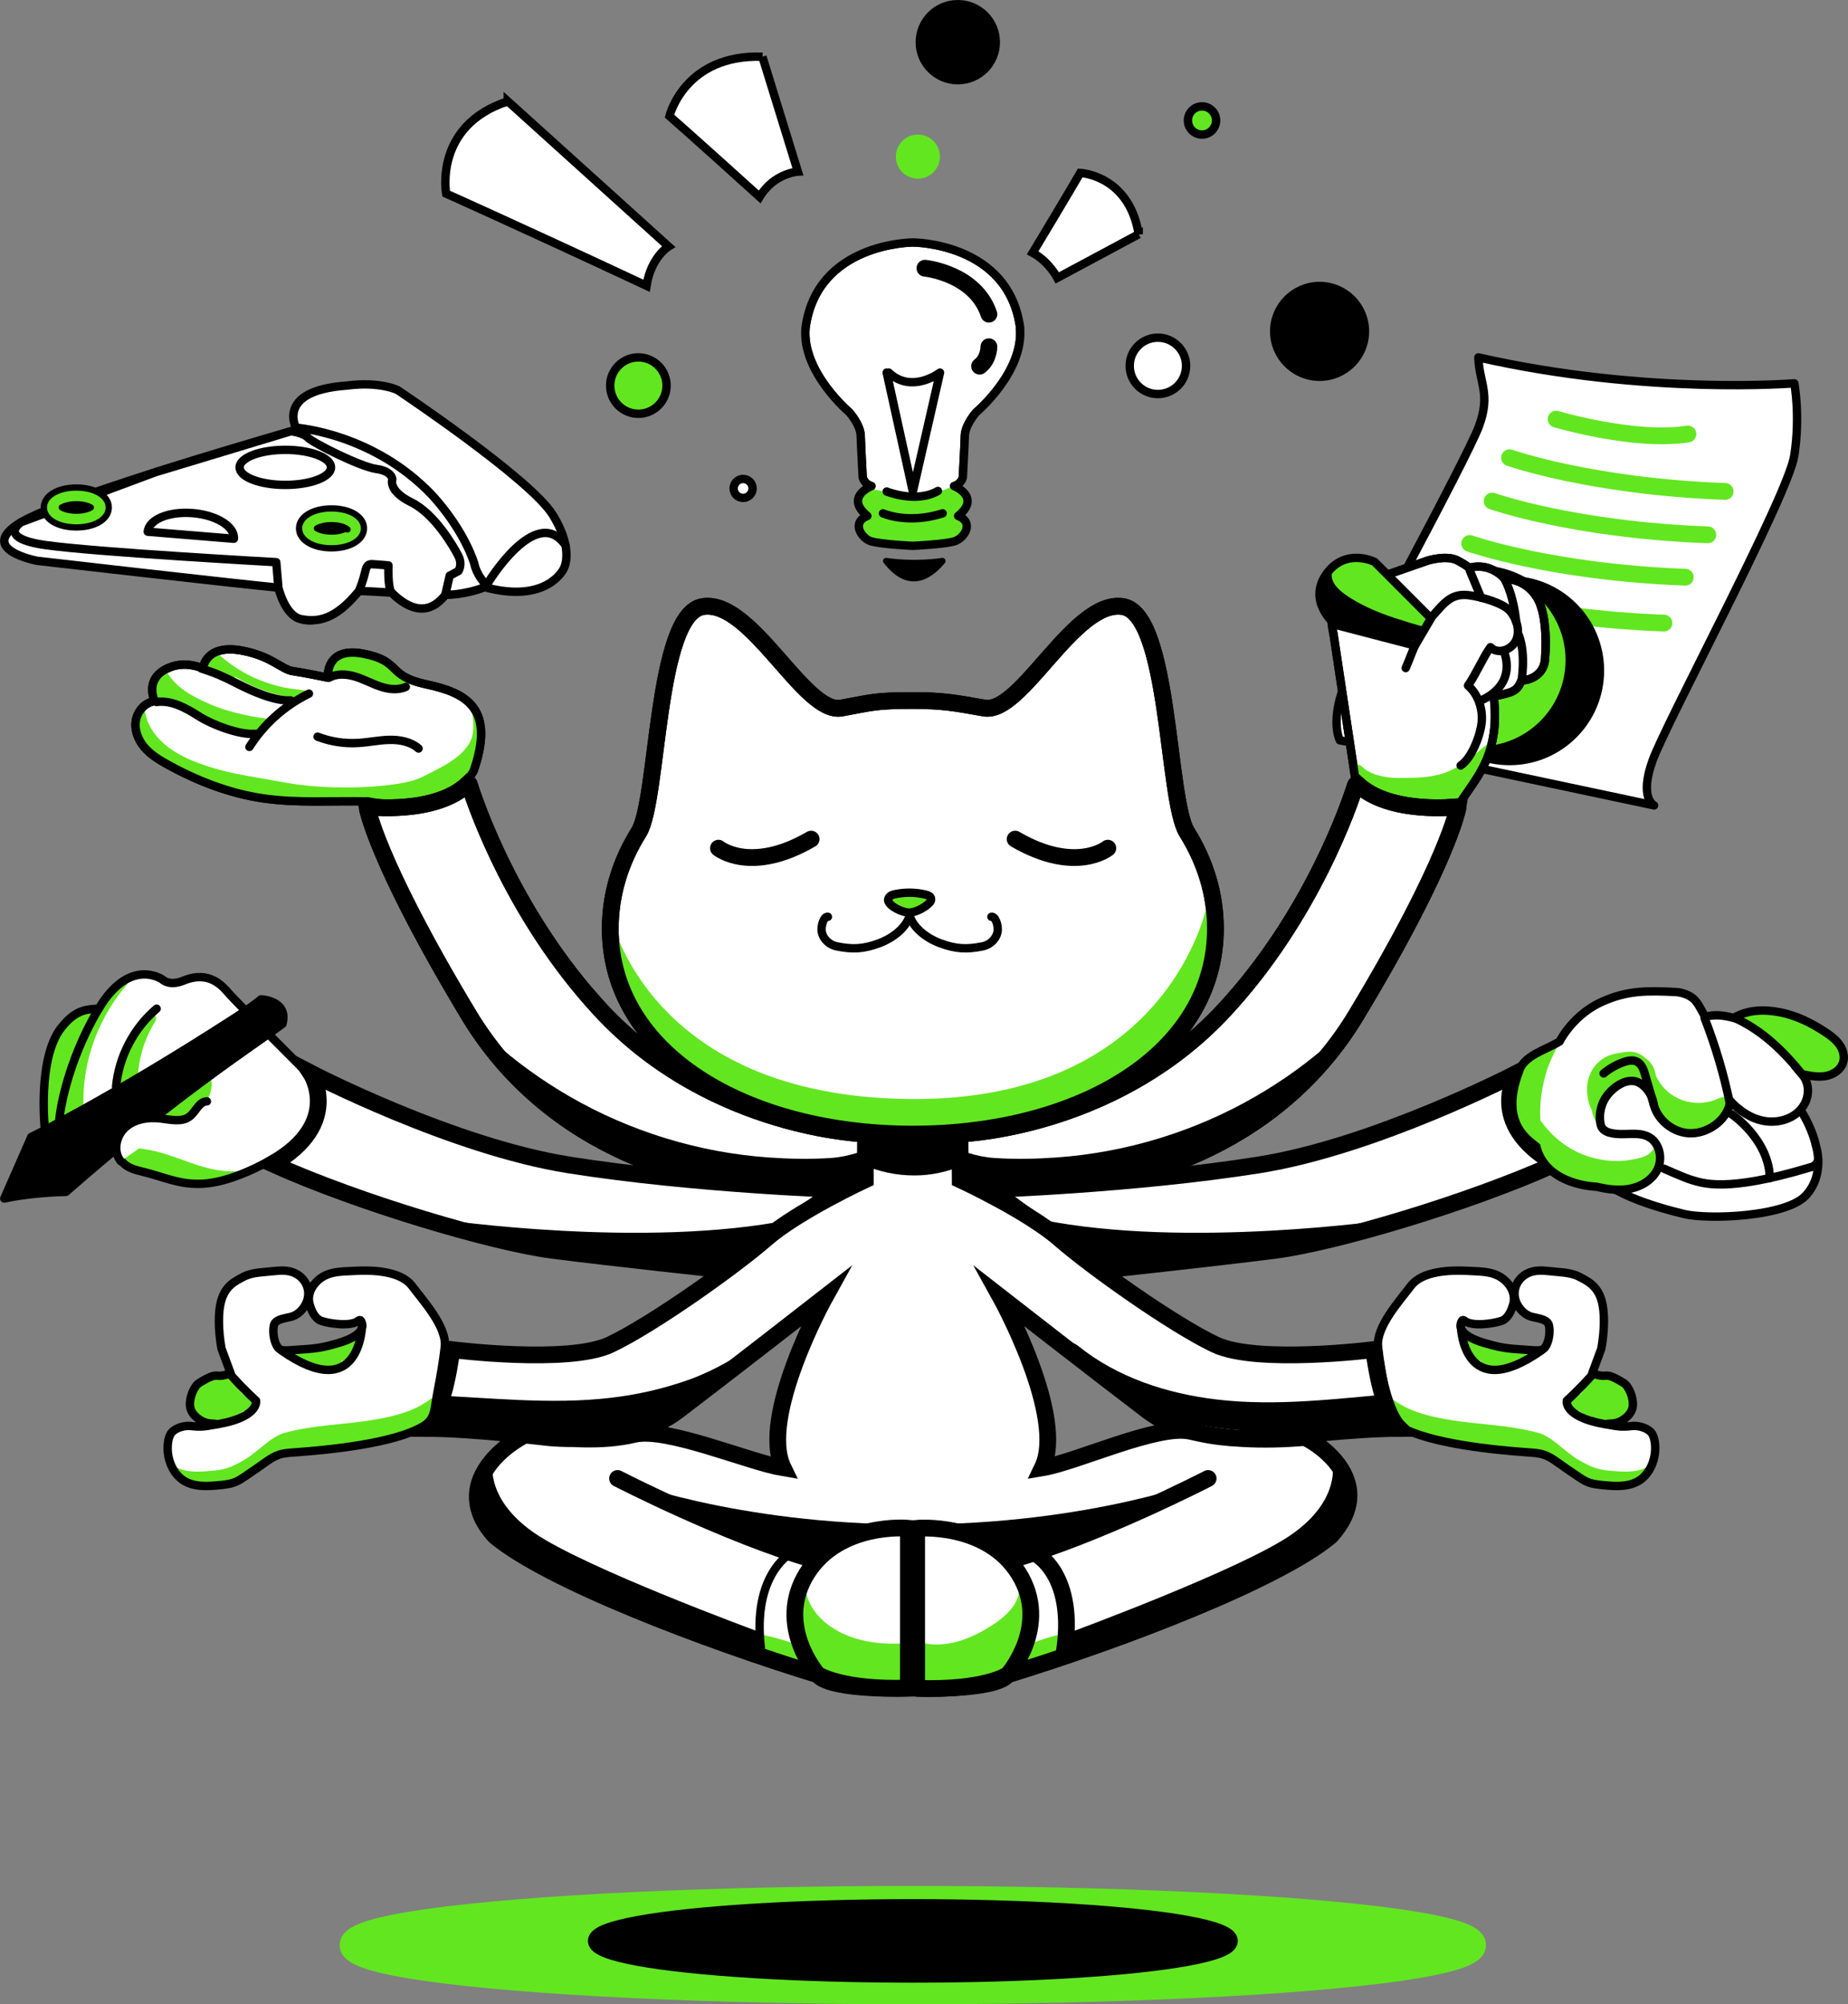 <?xml version="1.0" encoding="UTF-8"?> <svg xmlns="http://www.w3.org/2000/svg" xmlns:xlink="http://www.w3.org/1999/xlink" id="_Слой_2" data-name="Слой 2" viewBox="0 0 220.36 238.89"><rect x="0" y="0" width="220.36" height="238.89" fill="#808080" stroke="none"/><defs><style> .cls-1, .cls-2, .cls-3, .cls-4, .cls-5, .cls-6, .cls-7, .cls-8, .cls-9, .cls-10, .cls-11, .cls-12, .cls-13, .cls-14, .cls-15, .cls-16, .cls-17, .cls-18, .cls-19 { stroke: #000; } .cls-1, .cls-3, .cls-20, .cls-4, .cls-21, .cls-6, .cls-7, .cls-8, .cls-9, .cls-10, .cls-12, .cls-14, .cls-16, .cls-18, .cls-19 { stroke-linecap: round; } .cls-1, .cls-20, .cls-21, .cls-6, .cls-7, .cls-9, .cls-10, .cls-12, .cls-14, .cls-18 { stroke-linejoin: round; } .cls-1, .cls-21, .cls-8, .cls-9, .cls-13, .cls-16, .cls-17, .cls-18 { stroke-width: 2px; } .cls-22 { clip-path: url(#clippath-11); } .cls-23, .cls-21, .cls-7, .cls-9, .cls-15, .cls-16, .cls-17, .cls-19 { fill: #fff; } .cls-2, .cls-3, .cls-4, .cls-5, .cls-8, .cls-11, .cls-13, .cls-15, .cls-16, .cls-17, .cls-19 { stroke-miterlimit: 10; } .cls-2, .cls-4, .cls-8, .cls-10, .cls-13, .cls-24, .cls-18 { fill: none; } .cls-3, .cls-20, .cls-11, .cls-12, .cls-14, .cls-25 { fill: #62e620; } .cls-20 { stroke-width: 3.12px; } .cls-20, .cls-21 { stroke: #62e620; } .cls-26 { clip-path: url(#clippath-2); } .cls-27 { clip-path: url(#clippath-13); } .cls-28 { clip-path: url(#clippath-15); } .cls-29 { clip-path: url(#clippath-6); } .cls-30 { clip-path: url(#clippath-7); } .cls-31 { clip-path: url(#clippath-1); } .cls-32 { clip-path: url(#clippath-4); } .cls-33 { clip-path: url(#clippath-12); } .cls-34 { clip-path: url(#clippath); } .cls-14 { stroke-width: .75px; } .cls-35 { clip-path: url(#clippath-3); } .cls-36 { clip-path: url(#clippath-8); } .cls-37 { clip-path: url(#clippath-14); } .cls-38 { clip-path: url(#clippath-5); } .cls-39 { clip-path: url(#clippath-10); } </style><clipPath id="clippath"><path class="cls-24" d="m161.72,93.56l-2.71-18s-.98-3.95.78-5.1l10.43-3.63s2.31-.73,3.63,0,1.35.88,1.35.88c0,0,2.18-.88,4.27,1.3,0,0,2.35-.12,3.78,2.18s1,7.1,1,7.1c0,2.09-1.74,2.81-2.82,2.81-.59,1.36-.98,1.39-3.32,1.92.93,7.48-2.75,10.25-4.27,13.17-7.45.99-12.15-2.62-12.15-2.62"></path></clipPath><clipPath id="clippath-1"><path class="cls-7" d="m14.32,136.12c-.3.73-.28,1.61.17,2.25.54.78,1.54,1.06,2.46,1.28,2.53.61,4.26,1.51,6.86,1.46,2.6-.05,5.35-1.21,7.52-2.31,0,0,3.71-.99,5.81-4.4,2.1-3.4-1.09-7.09-1.09-7.09,0,0-7.91-7.91-8.72-8.85s-2.35-2.79-5.36-1.61c-1.79.78-2.61-.1-2.61-.1,0,0-3.88-2.74-7.57,3.46-1.24.16-2.61-.08-4.47,2.27-2.91,3.67-1.96,12.22-1.96,12.22l8.96,1.43Z"></path></clipPath><clipPath id="clippath-2"><path class="cls-24" d="m43.83,95.53c-4.12-.1-8.37.23-12.46-.37s-8.01-2.14-11.61-4.16c-1.06-.59-2.1-1.28-2.81-2.27s-1.04-2.31-.58-3.44c.2-.5.79-1.52,2.09-1.72,0,0-1.39-2.74,1.76-4.01,2.04-.83,3.98.13,3.98.13,0,0,.25-3.01,4.76-2.12,3.52.69,4.61,2.24,5.98,2.43s4.16.78,4.16.78c0,0-.36-3.77,4.27-2.85s2.61,2.61,7.5,3.65,8.15,2.93,5.61,10.3c-3.2,5.8-12.65,3.63-12.65,3.63Z"></path></clipPath><clipPath id="clippath-3"><path class="cls-24" d="m161.72,93.34s-4.38,14.88-15.78,27.13c-13.34,14.33-31.83,14.72-31.83,14.72l.65,7.2,15.44-1.31s20.43-1.69,31.52-20.08,12.15-24.83,12.15-24.83c0,0-8.3,1.02-12.15-2.82Z"></path></clipPath><clipPath id="clippath-4"><path class="cls-24" d="m55.91,93.34s4.38,14.88,15.78,27.13c13.34,14.33,31.83,14.72,31.83,14.72l-.65,7.2-15.44-1.31s-20.43-1.69-31.52-20.08c-11.09-18.39-12.15-24.83-12.15-24.83,0,0,8.3,1.02,12.15-2.82Z"></path></clipPath><clipPath id="clippath-5"><path class="cls-7" d="m190.95,160.73c.39-2.18.41-4.31.05-5.63-.5-1.84-1.7-2.41-2.74-2.94s-2.41-.51-3.57-.65c-.81-.09-1.65-.12-2.42.21s-1.46,1.05-1.63,2c-.26,1.39.71,2.79,1.85,3.19.62.21,1.93.26,2.18.97.16.48.15,1.7-.3,2.5s-.85.59-3.12.46c-2-.12-2.82-.35-4.22-.75-1.27-.36-3.4-1.24-2.75-2.58.03-.05.06-.11.1-.14.1-.06.21.02.3.09.9.68,3.36.33,4.38-.02.74-.25,1.22-1.26,1.42-2.15.17-.76-.11-1.58-.55-2.15-1.29-1.66-3.05-1.56-4.94-1.66-2.01-.11-5.4,0-6.75,1.79s-4.17,4.88-3.92,7.26c.14,1.4.58,3.96.86,5.33.41,2.03.19,3.25,1.76,4.17,3.47,2.05,11.34,2.81,15.16,3.08.65.05,1.31.07,1.94.27,1,.32,1.86,1.09,2.77,1.69,2.35,1.57,2.25,1.8,4.94,2.01,1.32.1,2.73.1,3.87-.71,1.27-.9,1.97-2.8,1.69-4.53-.06-.4-.18-.8-.42-1.09-.16-.19-.36-.32-.57-.43-.58-.3-1.23-.41-1.86-.33-.89.11-1.89.07-2.74-.28.79-.02,1.29-.1,1.97-.58.48-.34.94-.86,1.01-1.53.1-.94-.43-2.36-1.13-2.78-2.52-1.53-1.59-.35-3.71-1.13l1.09-2.95Z"></path></clipPath><clipPath id="clippath-6"><path class="cls-16" d="m155.62,171.34c-5.25.45-9.77.17-13.65-.73s-13.57,3.67-17.68,4.35c2.93-6.07-4.99-20.35-4.99-20.35,0,0,11.93,9.29,17.61,13.6,5.67,4.3,15.55,3.13,15.55,3.13,0,0,9-1.08,14.38-1.08-2.25-2.18-3.03-9.39-3.03-9.39,0,0-13.89,1.76-18.89-.59-4.99-2.35-14.77-9.29-18.58-12.62-3.82-3.33-11.84-7.04-11.84-7.04l-.03-5.7-5.63.26-5.63-.26-.03,5.7s-8.02,3.72-11.84,7.04c-3.82,3.33-13.59,10.27-18.58,12.62-4.99,2.35-18.89.59-18.89.59,0,0-.78,7.21-3.03,9.39,5.38,0,14.38,1.08,14.38,1.08,0,0,9.88,1.17,15.55-3.13,5.67-4.3,17.61-13.6,17.61-13.6,0,0-7.92,14.28-4.99,20.35-4.11-.68-13.86-4.9-17.74-3.99s-7.8.54-13.05.09c-1.81.83-9.27,5.77-3.59,12.03,6.31,5.28,25.09,12.42,38.49,16.53,1.57,1.99,11.34,1.6,11.34,1.6s9.77.39,11.34-1.6c13.4-4.11,32.18-11.25,38.49-16.53,5.67-6.26-1.25-10.91-3.06-11.74Z"></path></clipPath><clipPath id="clippath-7"><path class="cls-24" d="m141.53,99.2c-2.39-3.81-2.01-26.05-7.66-26.9-5.81-.87-12.06,12.88-16.5,12.1-3.36-.59-4.88-.9-8.52-.9-4.5,0-4.89.24-8.52.9-4.43.81-10.69-12.97-16.5-12.1-5.66.85-5.28,23.09-7.66,26.9-2.18,3.48-3.4,7.38-3.4,11.48,0,14.93,16.16,24.5,36.08,24.5s36.08-9.57,36.08-24.5c0-4.1-1.22-8-3.4-11.48Z"></path></clipPath><clipPath id="clippath-8"><path class="cls-12" d="m170.64,73.71l-6.73-6.74s-3.52-1.76-5.79,1.51,1.13,6,1.13,6l9.48,2.47,1.9-3.24Z"></path></clipPath><clipPath id="clippath-10"><path class="cls-7" d="m26.41,160.73c-.39-2.18-.41-4.31-.05-5.63.5-1.84,1.7-2.41,2.74-2.94s2.41-.51,3.57-.65c.81-.09,1.65-.12,2.42.21s1.46,1.05,1.63,2c.26,1.39-.71,2.79-1.85,3.19-.62.21-1.93.26-2.18.97-.16.48-.15,1.7.3,2.5s.85.59,3.12.46c2-.12,2.82-.35,4.22-.75,1.27-.36,3.4-1.24,2.75-2.58-.03-.05-.06-.11-.1-.14-.1-.06-.21.02-.3.09-.9.68-3.36.33-4.38-.02-.74-.25-1.22-1.26-1.42-2.15-.17-.76.11-1.58.55-2.15,1.29-1.66,3.05-1.56,4.94-1.66,2.01-.11,5.4,0,6.75,1.79s4.17,4.88,3.92,7.26c-.14,1.4-.58,3.96-.86,5.33-.41,2.03-.19,3.25-1.76,4.17-3.47,2.05-11.34,2.81-15.16,3.08-.65.05-1.31.07-1.94.27-1,.32-1.86,1.09-2.77,1.69-2.35,1.57-2.25,1.8-4.94,2.01-1.32.1-2.73.1-3.87-.71-1.27-.9-1.97-2.8-1.69-4.53.06-.4.18-.8.42-1.09.16-.19.36-.32.57-.43.58-.3,1.23-.41,1.86-.33.89.11,1.89.07,2.74-.28-.79-.02-1.29-.1-1.97-.58-.48-.34-.94-.86-1.01-1.53-.1-.94.43-2.36,1.13-2.78,2.52-1.53,1.59-.35,3.71-1.13l-1.09-2.95Z"></path></clipPath><clipPath id="clippath-11"><path class="cls-8" d="m109.3,201.25v-19.08s8.35-.78,12.19,5.41-1.3,12.03-1.3,12.03c0,0-2.59,1.9-10.89,1.64Z"></path></clipPath><clipPath id="clippath-12"><path class="cls-8" d="m108.32,201.22v-19.06s-8.27-.78-12.11,5.41c-3.85,6.2,1.3,12.03,1.3,12.03,0,0,2.8,1.88,10.81,1.61Z"></path></clipPath><clipPath id="clippath-13"><path class="cls-6" d="m3.72,135.53s9.59-4.71,24.31-14.22c2.53-1.63,3.09-2.19,3.09-2.19,0,0,3.31.1,2.56,2.92-3.44,2.6-12.4,8.25-25.82,20.03-4.36.09-7.35.79-7.35.79l3.22-7.33Z"></path></clipPath><clipPath id="clippath-14"><path class="cls-24" d="m121.65,39.13c-1.32-10.23-12.8-10.23-12.8-10.23,0,0-11.48,0-12.8,10.23-.44,5.24,5.22,10.01,5.22,10.01,0,0,1.32,1.47,1.36,2.79.04,1.32.24,4.97.24,4.97,0,0,.15.77,1.04,1.04,0,0-3.26,1.29-.48,3.56-1.94.77-.73,2.64.4,3.01,1.14.37,5.01.55,5.01.55,0,0,3.88-.18,5.01-.55,1.14-.37,2.35-2.24.4-3.01,2.79-2.27-.48-3.56-.48-3.56.89-.27,1.04-1.04,1.04-1.04,0,0,.2-3.65.24-4.97.04-1.32,1.36-2.79,1.36-2.79,0,0,5.66-4.76,5.22-10.01Z"></path></clipPath><clipPath id="clippath-15"><path class="cls-19" d="m181.11,127.74c.57-1.93,3.12-2.55,4.85-3.59,1.13-2.05,2.91-3.76,5.04-4.73,3.05-1.39,5.52-1.34,8.86-1.17.73.04,1.71.39,2.21.93s.76,1.16,1.25,2.03c1.13-.34,2.26-.18,3.4.12,1.7-.98,3.6-1.04,5.52-.67s3.72,1.25,5.36,2.33c.64.42,1.27.88,1.72,1.5s.68,1.44.45,2.16c-.28.89-1.19,1.47-2.12,1.62s-1.86-.04-2.78-.23c1.03,1.22.91,2.97-.13,4.18s-2.79,1.67-4.36,1.4-2.97-1.21-4.06-2.38c-.27,2.13-2.44,3.78-4.59,3.84s-4.21-1.6-4.6-3.71c-.18-.98-.95-2.02-1.88-2.4-1.2-.49-2.69.47-3.51,1.47s-1.15,2.39-.86,3.65c.23.99,1.65,1.1,2.67,1.09s2.1-.15,3.01.32c1.25.65,1.7,2.36,1.18,3.67s-1.84,2.18-3.21,2.49-2.81.12-4.18-.21c0,0-5.99-.11-7.16-4.79-.84-.71-4.42-2.71-2.07-8.91Z"></path></clipPath></defs><g id="_Слой_2-2" data-name="Слой 2"><path d="m22.07,88.71c-.82-.34-1.62-.67-2.33-1.22-.71-.55-1.31-1.24-1.78-2-.28-.45-.94-.05-.7.41.46.89,1.11,1.65,1.9,2.27.77.61,1.71,1.18,2.7,1.33.52.08.7-.58.22-.78Z"></path><path class="cls-7" d="m170.66,90.37l26.58,5.63s-1.82-.82-.18-5.36c1.64-4.54,16.18-31.62,16.9-36.35.73-4.73,0-8.6,0-8.6,0,0-17.69,1.45-37.68-3.09.12,3.09,1.51,4.36.06,8.24s-15.99,30.72-15.99,30.72c0,0-1.73,3.95-.59,6.68,2.91.55,10.91,2.14,10.91,2.14Z"></path><path class="cls-21" d="m172.7,70.25s9.73,3.43,25.71,4.02"></path><path class="cls-21" d="m175.25,64.78s9.73,3.43,25.71,4.02"></path><path class="cls-21" d="m177.93,59.73s9.73,3.43,25.71,4.02"></path><path class="cls-21" d="m180,54.56s9.73,3.43,25.71,4.02"></path><path class="cls-21" d="m185.56,49.96s9.4,2.79,15.71,1.77"></path><circle class="cls-5" cx="180" cy="79.93" r="10.78"></circle><circle class="cls-11" cx="176.4" cy="78.68" r="10.78"></circle><path class="cls-7" d="m161.72,93.56l-2.71-18s-.98-3.95.78-5.1l10.43-3.63s2.31-.73,3.63,0,1.35.88,1.35.88c0,0,2.18-.88,4.27,1.3,0,0,2.35-.12,3.78,2.18s1,7.1,1,7.1c0,2.09-1.74,2.81-2.82,2.81-.59,1.36-.98,1.39-3.32,1.92.93,7.48-2.75,10.25-4.27,13.17-7.45.99-12.15-2.62-12.15-2.62"></path><g class="cls-34"><path class="cls-25" d="m177.12,88.88c-3.11,2.68-4.6,3.61-8.06,3.81-.75,0-2.32.1-3.26,0-1.08-.12-2.49-.42-3.37-1.3-.72-.72-1.81.38-1.12,1.12.49.52,1.11.84,1.78,1.04-.52.5-.47,1.64.4,1.79.09.02.18.02.27.04,0,0,0,0,0,0,0,0,.01,0,.02,0,.37.06.73.09,1.1.12,1.49.17,2.99.37,4.48.39.65,0,1.31-.1,1.92-.32.37-.08.73-.19,1.07-.33.26.64,1.08.89,1.64.34.39.07.79-.06.99-.48.29-.6.58-1.21.87-1.81,0,0,0-.01.01-.02,1.18-1.51,1.82-3.34,2.18-5.24-.3.3-.61.6-.92.87Z"></path><path class="cls-10" d="m181.1,75.69c.92,2.37.29,5.73.29,5.73"></path><path class="cls-10" d="m179.28,68.8c1.27,2.17,1.51,5.32,1.51,5.32"></path><path class="cls-10" d="m179.29,77.59s1.86,3.83-2.69,5.9"></path><line class="cls-10" x1="175.25" y1="67.97" x2="176.6" y2="71.23"></line><path class="cls-10" d="m167.62,79.63c.91-2.1,1.57-4.39,3.1-6.09s2.33-2.91,4.59-2.57c1.29.19,3.98.9,4.8,1.92.74.93,1.15,2.23.71,3.34s-1.94,1.77-2.92,1.08c.07-.06-.24-.11-.18-.17-.91,1.28-1.76,3.3-2.67,4.58,1.19,1.02,1.75,2.69,1.64,4.25s-1.19,4.44-2.52,5.27"></path></g><path class="cls-10" d="m161.72,93.56l-2.71-18s-.98-3.95.78-5.1l10.43-3.63s2.31-.73,3.63,0,1.35.88,1.35.88c0,0,2.18-.88,4.27,1.3,0,0,2.35-.12,3.78,2.18s1,7.1,1,7.1c0,2.09-1.74,2.81-2.82,2.81-.59,1.36-.98,1.39-3.32,1.92.93,7.48-2.75,10.25-4.27,13.17-7.45.99-12.15-2.62-12.15-2.62"></path><path class="cls-19" d="m191.7,126.68s5.86-3.63,14.64-.7c8.77,2.92,10.18,10.53,10.18,10.53,0,0,1.17,3.39-1.17,5.97s-11.7,2.92-14.56,2.22-10.35-2.67-11.05-5.95,1.97-12.06,1.97-12.06Z"></path><path class="cls-19" d="m206.5,132.82s4.44,2.98,4.54,7.6"></path><path class="cls-4" d="m198.41,139.3s2.46,1.11,3.31,1.35c1.27.36,4.04,1.54,14.08-1.49,0,0,.86-.1,1-.97"></path><ellipse class="cls-20" cx="108.85" cy="231.85" rx="66.79" ry="5.49"></ellipse><ellipse class="cls-1" cx="108.85" cy="231.35" rx="37.75" ry="3.98"></ellipse><g><path class="cls-23" d="m14.32,136.12c-.3.73-.28,1.61.17,2.25.54.78,1.54,1.06,2.46,1.28,2.53.61,4.26,1.51,6.86,1.46,2.6-.05,5.35-1.21,7.52-2.31,0,0,3.71-.99,5.81-4.4,2.1-3.4-1.09-7.09-1.09-7.09,0,0-7.91-7.91-8.72-8.85s-2.35-2.79-5.36-1.61c-1.79.78-2.61-.1-2.61-.1,0,0-3.88-2.74-7.57,3.46-1.24.16-2.61-.08-4.47,2.27-2.91,3.67-1.96,12.22-1.96,12.22l8.96,1.43Z"></path><g class="cls-31"><path class="cls-25" d="m14.03,116.31c-.47.5-.91,1.02-1.33,1.56-.62-.71-1.81-.79-2.65-.12-.12.09-.22.21-.33.31-.44-.42-1.2-.5-1.52.18-1.31,2.77-2.61,5.55-3.91,8.32-1.15,2.16-2.2,4.38-3.13,6.65,0,0,0,.02-.01.03,0,0,0,0,0,0-.03.08-.07.15-.1.23-.4.99,1.28,1.71,1.74.73,1.03-2.16,2.06-4.33,3.09-6.49.02.03.04.06.06.09-.49,2.7-.79,5.42-.68,8.12.05,1.27,1.92,1.27,1.97,0,.03-.87.08-1.73.15-2.59.06.03.13.06.19.08.24.6.54,1.19.91,1.74.61.92,1.89.32,1.72-.72-.99-6.08.91-12.39,4.91-17.03.64-.75-.4-1.83-1.09-1.09Zm-3.08,3.08c.12-.15.25-.27.42-.37.07.01.1,0,.12-.01.03.13.09.24.16.33-.11.17-.21.35-.32.53-.1-.1-.22-.18-.35-.22-.08-.02-.15-.01-.22-.02.06-.08.12-.17.19-.25Zm-2.61,6.91c.21-.31.41-.63.62-.94-.28,1.02-.5,2.05-.64,3.1-.11-.06-.23-.1-.36-.11.05-.33.1-.65.16-.98.07-.36.15-.71.22-1.07Z"></path><path class="cls-25" d="m25.18,128.82c-.12-.37-.4-.67-.77-.78-.44-.13-.86.05-1.17.35-.31.3-.6.62-.89.93l-.41.42c-.1.02-.21.04-.29.1-.63.47-1.14,1.1-1.5,1.8-.01.02-.01.05-.02.07-.26.11-.46.33-.5.64-.05.4.19.79.59.9.23.07.45.11.69.12.24.01.47-.02.72-.05.43-.06.83-.2,1.22-.39.74-.36,1.37-.97,1.79-1.67.2-.34.37-.73.47-1.12.11-.41.21-.91.08-1.33Z"></path><path class="cls-25" d="m17.16,121.04c-1.01,1.46-1.7,3.08-2.09,4.78-.2.06-.37.18-.45.37-.79,1.85-.72,4.02.39,5.74.56.87,1.8.3,1.62-.68-.59-3.23.11-6.66,1.85-9.44.52-.84-.76-1.56-1.31-.77Z"></path><path class="cls-25" d="m31.44,138.58c-2.57,1.6-5.49,1.11-8.22.19-1.49-.5-2.95-1.1-4.48-1.49-.7-.18-1.4-.3-2.12-.39-.48-.06-1.23-.14-1.68-.48-.02-.1-.04-.21-.08-.31-.07-.2-.18-.34-.32-.45-.12-.89-1.51-.88-1.51.08,0,.02,0,.03,0,.04-.46.46-.57,1.27-.28,1.85.13.25.32.44.53.62.05.35.29.65.66.77.9.28,1.82.51,2.75.71.72.2,1.46.35,2.22.44.02,0,.04,0,.06.01h0s.03,0,.05,0c.88.28,1.77.49,2.68.65,1.4.46,2.83.84,4.29,1.06.39.06.76-.08.94-.43,1.97.14,3.92-.21,5.52-1.54.74-.62-.22-1.83-1.02-1.33Z"></path></g><path class="cls-10" d="m14.32,136.12c-.3.73-.28,1.61.17,2.25.54.78,1.54,1.06,2.46,1.28,2.53.61,4.26,1.51,6.86,1.46,2.6-.05,5.35-1.21,7.52-2.31,0,0,3.71-.99,5.81-4.4,2.1-3.4-1.09-7.09-1.09-7.09,0,0-7.91-7.91-8.72-8.85s-2.35-2.79-5.36-1.61c-1.79.78-2.61-.1-2.61-.1,0,0-3.88-2.74-7.57,3.46-1.24.16-2.61-.08-4.47,2.27-2.91,3.67-1.96,12.22-1.96,12.22l8.96,1.43Z"></path></g><path class="cls-10" d="m11.78,120.21c-3.07,5.15-4.41,10.46-4.7,13.17"></path><path class="cls-10" d="m18.68,120.23c-2.73,2.32-4.51,5.73-4.84,9.3"></path><path d="m21.47,82.87c-.35-.15-.72-.24-1.09-.31-.37-.07-.76-.12-1.14-.1-.2.01-.4.17-.39.39.01.23.17.37.39.39.17.02.33.03.5.05.02,0,.03,0,.03,0,.02,0,.03,0,.05,0,.04,0,.08.01.11.02.08.01.16.03.24.04.33.06.65.17.98.26.2.06.41-.05.49-.24.07-.17.02-.44-.17-.52Z"></path><path class="cls-7" d="m43.83,95.53c-4.12-.1-8.37.23-12.46-.37s-8.01-2.14-11.61-4.16c-1.06-.59-2.1-1.28-2.81-2.27s-1.04-2.31-.58-3.44c.2-.5.79-1.52,2.09-1.72,0,0-1.39-2.74,1.76-4.01,2.04-.83,3.98.13,3.98.13,0,0,.25-3.01,4.76-2.12,3.52.69,4.61,2.24,5.98,2.43s4.16.78,4.16.78c0,0-.36-3.77,4.27-2.85s2.61,2.61,7.5,3.65,8.15,2.93,5.61,10.3c-3.2,5.8-12.65,3.63-12.65,3.63Z"></path><g class="cls-26"><path class="cls-25" d="m48.23,79.96c-1.35-.54-2.7-1.1-4.06-1.62-1.34-.51-2.91-.97-4.32-.49-.4.14-.67.48-.69.89-.01.01-.03.02-.04.03-.44.4-.21,1.17.35,1.32.66.17,1.38-.03,2.06.1.73.14,1.44.38,2.14.65,1.4.53,2.79,1.07,4.31,1.1.5,0,.93-.39.99-.87.06-.53-.24-.91-.72-1.1Z"></path><path class="cls-25" d="m36.57,82.33c-.94-.14-1.88-.21-2.82-.41-.96-.21-1.91-.5-2.82-.87-1.84-.74-3.53-1.83-4.98-3.17-.29-.26-.84-.11-.84.32-.38-.05-.76.33-.56.66-.08.22,0,.53.26.63.4.15.8.29,1.19.44.55.32,1.13.59,1.75.79.13.04.25.03.34-.03.74.45,1.51.86,2.32,1.2,1.85.77,4.02,1.42,6.05,1.31.48-.03.65-.81.12-.88Z"></path><path class="cls-25" d="m34.36,93.34c-5.09-.93-7.35-1.13-10.81-2.43-3.33-1.24-6.37-3.45-6.38-7.31,0-.84-1.31-1.06-1.49-.2-.76,3.5,1.81,6.61,4.68,8.23,3.58,2.02,7.89,2.9,11.92,3.46,4.17.59,8.39.81,12.6,1.01,2.87.13,6.35.31,9.32-.56.4.21.94.16,1.28-.33.04-.06.07-.12.11-.18.38-.17.75-.35,1.1-.57.56-.35.47-1.06.04-1.38,1.04-2.06,1.69-4.28,2.02-6.59.04-.2.07-.41.09-.62.06-.53-.5-.98-.98-.98-.59,0-2.03-1.6-1.88-1.1,1.07,3.64.1,4.81-.71,5.72-.93,1.05-2.45,1.9-5.05,3.16s-10.75,1.59-15.84.67Z"></path><path class="cls-25" d="m31.61,85.62c-1.12-.1-2.3-.36-3.39-.63-1.15-.28-2.28-.65-3.36-1.13-1.92-.86-3.86-1.86-4.94-3.74-.45-.79-1.51-.24-1.4.56-.06.02-.12.02-.17.06-.19.12-.35.3-.4.52-.02.09-.03.18-.04.27-.01.09-.03.18-.03.27,0,.18.02.36.05.54.02.14.07.27.13.4.03.06.03.09.06.14.04.06.1.13.15.19.02.02.03.04.05.05.02.02.04.04.06.06.12.1.24.19.4.23.11.03.21.04.32.01.04,0,.07-.03.11-.04.03,0,.06.02.1.03.1.02.21.04.31.04.1,0,.21-.02.31-.04-.07,0-.14.02-.21.03.11,0,.21-.02.32-.04.07-.02.12-.06.17-.09,1.11.91,2.55,1.57,3.67,2.05,1.19.52,2.42.95,3.68,1.26,1.36.34,3.31,1.2,3.9-.06.5-1.07,1.12-.84.16-.93Z"></path><path class="cls-10" d="m24.03,79.69c1.86.61,2.55.93,4.3,1.82s4.42,2.08,6.33,1.98"></path><path class="cls-10" d="m18.65,83.68c1.82-.26,3.56.74,5.12,1.73s4.81,2.22,6.65,2.06"></path><path class="cls-10" d="m37.87,87.81c1.53.59,3.19.85,4.83.75,1.24-.07,2.47-.34,3.71-.37s2.56.21,3.5,1.03"></path><path class="cls-10" d="m39.23,80.79c.92-.53,2.07-.45,3.09-.15s1.95.82,2.96,1.17,2.13.5,3.11.07"></path><path class="cls-10" d="m29.74,89.03c1.72-2.72,4.21-4.94,7.1-6.35"></path></g><path class="cls-10" d="m43.83,95.53c-4.12-.1-8.37.23-12.46-.37s-8.01-2.14-11.61-4.16c-1.06-.59-2.1-1.28-2.81-2.27s-1.04-2.31-.58-3.44c.2-.5.79-1.52,2.09-1.72,0,0-1.39-2.74,1.76-4.01,2.04-.83,3.98.13,3.98.13,0,0,.25-3.01,4.76-2.12,3.52.69,4.61,2.24,5.98,2.43s4.16.78,4.16.78c0,0-.36-3.77,4.27-2.85s2.61,2.61,7.5,3.65,8.15,2.93,5.61,10.3c-3.2,5.8-12.65,3.63-12.65,3.63Z"></path><path class="cls-16" d="m161.91,93.52c-.09-.08-.23-.06-.27.06-.63,2-5.17,15.56-15.71,26.88-12.58,13.52-29.75,14.63-31.65,14.71-.1,0-.17.09-.16.19l.62,6.85c0,.09.09.16.19.16l15.27-1.29s20.43-1.69,31.52-20.08c9.89-16.4,11.8-23.29,12.1-24.59.03-.11-.06-.22-.18-.21-1.33.13-8.19.6-11.72-2.66Z"></path><path class="cls-16" d="m161.92,93.53c-.09-.09-.24-.06-.28.07-.64,2.03-5.18,15.57-15.7,26.87-12.57,13.5-29.72,14.63-31.65,14.71-.1,0-.17.09-.16.19l.62,6.84c0,.1.09.17.19.16l15.26-1.29s20.43-1.69,31.52-20.08c9.87-16.37,11.79-23.27,12.1-24.59.03-.12-.06-.23-.19-.22-1.35.13-8.18.6-11.71-2.66Z"></path><g class="cls-35"><path d="m169.92,115.04c-.99-.58-2.04-.29-2.88.37-1.51,1.18-2.61,3-3.9,4.42-1.32,1.46-2.72,2.85-4.19,4.17-2.82,2.54-5.9,4.76-9.18,6.66-7.24,4.2-15.48,6.73-23.84,7.31-2.43.17-4.9.22-7.33.06-2.23-.14-4.02-.9-6.11-1.6-1.62-.54-3.41,1.58-2.33,3.03,2.77,3.75,8.58,3.83,12.82,3.78,4.83-.06,9.7-.71,14.38-1.92,8.8-2.28,16.96-6.58,23.89-12.44,1.82-1.53,3.54-3.18,5.16-4.93,1.72-1.85,3.69-3.85,4.6-6.24.37-.97-.25-2.19-1.09-2.69Z"></path></g><path class="cls-8" d="m161.93,93.54c-.1-.09-.26-.06-.3.07-.66,2.09-5.2,15.58-15.7,26.85-13.34,14.33-31.83,14.72-31.83,14.72l.65,7.2,15.44-1.31s20.43-1.69,31.52-20.08,12.15-24.83,12.15-24.83c0,0-8,.99-11.93-2.62Z"></path><path class="cls-16" d="m55.86,93.38s.05-.02.06,0c.3.98,4.76,15.25,15.77,27.08,13.34,14.33,31.83,14.72,31.83,14.72l-.65,7.2-15.44-1.31s-20.43-1.69-31.52-20.08c-11.09-18.39-12.15-24.83-12.15-24.83,0,0,8.23,1.02,12.1-2.78Z"></path><g class="cls-32"><path d="m47.71,115.04c.99-.58,2.04-.29,2.88.37,1.51,1.18,2.61,3,3.9,4.42,1.32,1.46,2.72,2.85,4.19,4.17,2.82,2.54,5.9,4.76,9.18,6.66,7.24,4.2,15.48,6.73,23.84,7.31,2.43.17,4.9.22,7.33.06,2.23-.14,4.02-.9,6.11-1.6,1.62-.54,3.41,1.58,2.33,3.03-2.77,3.75-8.58,3.83-12.82,3.78-4.83-.06-9.7-.71-14.38-1.92-8.8-2.28-16.96-6.58-23.89-12.44-1.82-1.53-3.54-3.18-5.16-4.93-1.72-1.85-3.69-3.85-4.6-6.24-.37-.97.25-2.19,1.09-2.69Z"></path></g><path class="cls-8" d="m55.66,93.58c.12-.11.31-.07.35.09.71,2.25,5.27,15.62,15.68,26.8,12.48,13.4,29.46,14.61,31.6,14.71.13,0,.21.12.2.24l-.61,6.74c-.01.12-.12.21-.24.2l-15.22-1.29s-20.43-1.69-31.52-20.08c-9.73-16.15-11.74-23.08-12.08-24.53-.03-.15.08-.28.23-.27,1.48.13,8.1.54,11.6-2.61Z"></path><path class="cls-16" d="m117.6,141.8s17.51-.57,32.48-2.94c13.97-2.21,30.82-10.96,30.82-10.96,0,0-3.91,6,4.57,10.83-10.43,4.7-26.35,9.39-33.39,10.3s-20.72,2.37-20.72,2.37l-11.89-8.65-1.86-.96Z"></path><g><path class="cls-23" d="m190.95,160.73c.39-2.18.41-4.31.05-5.63-.5-1.84-1.7-2.41-2.74-2.94s-2.41-.51-3.57-.65c-.81-.09-1.65-.12-2.42.21s-1.46,1.05-1.63,2c-.26,1.39.71,2.79,1.85,3.19.62.21,1.93.26,2.18.97.16.48.15,1.7-.3,2.5s-.85.59-3.12.46c-2-.12-2.82-.35-4.22-.75-1.27-.36-3.4-1.24-2.75-2.58.03-.05.06-.11.1-.14.1-.06.21.02.3.09.9.68,3.36.33,4.38-.02.74-.25,1.22-1.26,1.42-2.15.17-.76-.11-1.58-.55-2.15-1.29-1.66-3.05-1.56-4.94-1.66-2.01-.11-5.4,0-6.75,1.79s-4.17,4.88-3.92,7.26c.14,1.4.58,3.96.86,5.33.41,2.03.19,3.25,1.76,4.17,3.47,2.05,11.34,2.81,15.16,3.08.65.05,1.31.07,1.94.27,1,.32,1.86,1.09,2.77,1.69,2.35,1.57,2.25,1.8,4.94,2.01,1.32.1,2.73.1,3.87-.71,1.27-.9,1.97-2.8,1.69-4.53-.06-.4-.18-.8-.42-1.09-.16-.19-.36-.32-.57-.43-.58-.3-1.23-.41-1.86-.33-.89.11-1.89.07-2.74-.28.79-.02,1.29-.1,1.97-.58.48-.34.94-.86,1.01-1.53.1-.94-.43-2.36-1.13-2.78-2.52-1.53-1.59-.35-3.71-1.13l1.09-2.95Z"></path><g class="cls-38"><path class="cls-25" d="m181.99,160.6c-.25.05-.51.09-.77.12-.95-.12-1.9-.19-2.86-.18-.24-.18-.5-.33-.75-.36-.28-.04-.55.04-.76.2-.13-.13-.27-.25-.43-.35-.16-.18-.33-.36-.49-.54-.17-.18-.39-.19-.57-.1-.01-.02-.03-.03-.04-.05-.33-.5-1.12-.04-.8.47.19.31.4.6.63.88.23.73.8,1.34,1.53,1.59-.18.3,0,.76.43.79.93.07,1.85.03,2.77-.11,0,0,.02,0,.03,0,0,0,0,0,0,0,.05,0,.09,0,.14-.01.23-.04.34-.19.36-.37.41-.09.87-.29,1.02-.66.26-.03.52-.05.78-.1.25-.04.37-.26.37-.49.17-.34-.1-.85-.59-.75Z"></path><path class="cls-25" d="m195.01,166.77s0,0,0,0c.22-.22.17-.52,0-.74-.16-.21-.32-.41-.49-.62-.05-.07-.13-.11-.21-.13-.23-.24-.46-.49-.69-.73-.17-.18-.4-.18-.58-.09-.06-.07-.13-.15-.19-.22-.19-.22-.46-.19-.66-.05-.08-.11-.17-.22-.25-.33-.17-.23-.45-.34-.72-.19-.03.02-.05.05-.08.07-.2-.17-.5-.23-.7.01-.1.12-.19.23-.29.35-.09.04-.18.09-.26.19-.13.17-.22.35-.33.53-.33.41-.66.81-.99,1.22-.31.25-.67.51-.94.81-.17.09-.32.21-.4.4-.11.25-.07.51.17.66l.39.25c.17.11.34.09.47,0,1.49,1.06,3.34,1.45,5.14,1.18.14-.02.24-.11.3-.22.38.16.88-.25.7-.66.09-.06.17-.15.21-.24.21-.15.32-.42.13-.66-.04-.05-.07-.1-.11-.15.26-.09.45-.38.35-.66Z"></path><path class="cls-25" d="m198.91,171.97c-.66,1.28-1.34,2.32-2.68,2.98-1.27.63-2.91.47-4.31.35-1.65-.14-2.51-.6-3.82-1.37-1.54-.91-2.99-2.68-4.72-3.15-3.43-.93-7.01-.96-10.5-1.53-1.53-.25-3.08-.59-4.52-1.17-1.57-.62-2.73-1.63-4.11-2.54-1.3-.86-2.91.83-2.12,2.12,1.95,3.14,6.38,4.46,9.78,5.11,3.96.75,8.11.71,11.93,2.12,3.51,1.3,6.2,4.25,10.14,4.39,3.54.12,7.42-2.34,8.39-5.83.56-2.03-2.46-3.41-3.47-1.46Z"></path></g><path class="cls-10" d="m190.95,160.73c.39-2.18.41-4.31.05-5.63-.5-1.84-1.7-2.41-2.74-2.94s-2.41-.51-3.57-.65c-.81-.09-1.65-.12-2.42.21s-1.46,1.05-1.63,2c-.26,1.39.71,2.79,1.85,3.19.62.21,1.93.26,2.18.97.16.48.15,1.7-.3,2.5s-.85.59-3.12.46c-2-.12-2.82-.35-4.22-.75-1.27-.36-3.4-1.24-2.75-2.58.03-.05.06-.11.1-.14.1-.06.21.02.3.09.9.68,3.36.33,4.38-.02.74-.25,1.22-1.26,1.42-2.15.17-.76-.11-1.58-.55-2.15-1.29-1.66-3.05-1.56-4.94-1.66-2.01-.11-5.4,0-6.75,1.79s-4.17,4.88-3.92,7.26c.14,1.4.58,3.96.86,5.33.41,2.03.19,3.25,1.76,4.17,3.47,2.05,11.34,2.81,15.16,3.08.65.05,1.31.07,1.94.27,1,.32,1.86,1.09,2.77,1.69,2.35,1.57,2.25,1.8,4.94,2.01,1.32.1,2.73.1,3.87-.71,1.27-.9,1.97-2.8,1.69-4.53-.06-.4-.18-.8-.42-1.09-.16-.19-.36-.32-.57-.43-.58-.3-1.23-.41-1.86-.33-.89.11-1.89.07-2.74-.28.79-.02,1.29-.1,1.97-.58.48-.34.94-.86,1.01-1.53.1-.94-.43-2.36-1.13-2.78-2.52-1.53-1.59-.35-3.71-1.13l1.09-2.95Z"></path></g><path class="cls-7" d="m35.39,51.21s-2.74-4.63,5.97-5.25c4.01-.52,6.07.55,6.07.55,0,0,15.85,10.57,18.49,14.87s1.27,6.46,1.27,6.46c0,0-1.96,4.16-9.39,2.15-2.54.98-4.7.91-4.7.91,0,0-2.61,3.59-6.39-.26-3.33-.2-3.91-.2-3.91-.2,0,0-7.24,8.15-9.59-.39-4.89-.46-28.76-3.2-28.76-3.2,0,0-7.43-1.37-1.89-4.63s32.84-11.02,32.84-11.02Z"></path><path class="cls-7" d="m2.55,62.23s-3.07,1.89,2.87,2.74,27.52,2.04,27.52,2.04l.26,3.05s.79,3.38,2.71,3.74,4.03.16,6.88-3.35c1.04-2.37.59-3.26,1.63-3.2s1.9.15,1.9.15c0,0-.11,2.77.39,3.24s3.65,3.85,6.39.26l.52-2.28,1.04-.55s.52-.76,0-1.8-2.8-5.01-5.61-6.39-2.27-2.74-2.27-2.74c0,0,0-.98-1.9-1.24s-7.5-3.07-8.15-3.72-2.06-.77-2.06-.77l-16.17,4.89-15.94,5.93"></path><path class="cls-16" d="m100.35,141.8s-17.51-.57-32.48-2.94c-13.97-2.21-30.82-10.96-30.82-10.96,0,0,3.91,6-4.57,10.83,10.43,4.7,26.35,9.39,33.39,10.3s20.72,2.37,20.72,2.37l11.89-8.65,1.86-.96Z"></path><path d="m52.71,145.38s24.17,3.52,41.55,0q-7.66,6.02-7.66,6.02s-30.47-1.85-33.89-6.02Z"></path><path d="m165.71,145.38s-24.17,3.52-41.55,0q7.66,6.02,7.66,6.02s30.47-1.85,33.89-6.02Z"></path><g><path class="cls-23" d="m155.62,171.34c-5.25.45-9.77.17-13.65-.73s-13.57,3.67-17.68,4.35c2.93-6.07-4.99-20.35-4.99-20.35,0,0,11.93,9.29,17.61,13.6,5.67,4.3,15.55,3.13,15.55,3.13,0,0,9-1.08,14.38-1.08-2.25-2.18-3.03-9.39-3.03-9.39,0,0-13.89,1.76-18.89-.59-4.99-2.35-14.77-9.29-18.58-12.62-3.82-3.33-11.84-7.04-11.84-7.04l-.03-5.7-5.63.26-5.63-.26-.03,5.7s-8.02,3.72-11.84,7.04c-3.82,3.33-13.59,10.27-18.58,12.62-4.99,2.35-18.89.59-18.89.59,0,0-.78,7.21-3.03,9.39,5.38,0,14.38,1.08,14.38,1.08,0,0,9.88,1.17,15.55-3.13,5.67-4.3,17.61-13.6,17.61-13.6,0,0-7.92,14.28-4.99,20.35-4.11-.68-13.86-4.9-17.74-3.99s-7.8.54-13.05.09c-1.81.83-9.27,5.77-3.59,12.03,6.31,5.28,25.09,12.42,38.49,16.53,1.57,1.99,11.34,1.6,11.34,1.6s9.77.39,11.34-1.6c13.4-4.11,32.18-11.25,38.49-16.53,5.67-6.26-1.25-10.91-3.06-11.74Z"></path><g class="cls-29"><path d="m109.04,109.17c-8.09,0-15.84,7.12-15.47,15.47.38,8.38,6.8,15.47,15.47,15.47,8.09,0,15.84-7.12,15.47-15.47-.38-8.38-6.8-15.47-15.47-15.47Z"></path><path d="m92.02,159.72c-.07.04-.13.08-.2.12-.37-.11-.78-.08-1.18.17-2.77,1.69-5.42,3.35-8.5,4.45-2.97,1.06-6.08,1.77-9.2,2.14-7.39.88-14.68-.04-22.07-.31-1.68-.06-2.19,2.62-.66,3.09.07.04.15.08.23.11,7.3,2.61,15.08,3.04,22.71,1.82,3.7-.6,7.33-1.62,10.79-3.06,3.57-1.48,7.23-3.28,10.14-5.85,1.47-1.3-.42-3.64-2.06-2.67Z"></path><path d="m166.39,166.12c-7.11.6-14.13,1.54-21.27.7-5.94-.7-11.88-2.61-16.57-6.4-1.49-1.2-3.63.88-2.13,2.13,11.04,9.2,26.49,8.93,39.97,7.12,0,0,0,0,0,0,.16-.02.32-.03.47-.06,1.96-.33,1.53-3.66-.47-3.49Z"></path><path class="cls-25" d="m95.65,196.3c-2.48-1.01-5.07-1.64-7.74-1.87-.54-.05-1.13.4-1.35,1.29-.2.76.02,1.74.56,1.78,2.67.23,5.26.86,7.74,1.87.5.2,1.15-.51,1.35-1.29.23-.89-.06-1.58-.56-1.78Z"></path><path class="cls-25" d="m129.36,194.29c-2.66.32-5.22,1.04-7.67,2.13-.49.22-.79.9-.55,1.79.2.76.87,1.5,1.36,1.28,2.45-1.1,5.01-1.81,7.67-2.13.53-.06.76-1.01.55-1.79-.23-.89-.83-1.35-1.36-1.28Z"></path></g><path class="cls-8" d="m155.62,171.34c-5.25.45-9.77.17-13.65-.73s-13.57,3.67-17.68,4.35c2.93-6.07-4.99-20.35-4.99-20.35,0,0,11.93,9.29,17.61,13.6,5.67,4.3,15.55,3.13,15.55,3.13,0,0,9-1.08,14.38-1.08-2.25-2.18-3.03-9.39-3.03-9.39,0,0-13.89,1.76-18.89-.59-4.99-2.35-14.77-9.29-18.58-12.62-3.82-3.33-11.84-7.04-11.84-7.04l-.03-5.7-5.63.26-5.63-.26-.03,5.7s-8.02,3.72-11.84,7.04c-3.82,3.33-13.59,10.27-18.58,12.62-4.99,2.35-18.89.59-18.89.59,0,0-.78,7.21-3.03,9.39,5.38,0,14.38,1.08,14.38,1.08,0,0,9.88,1.17,15.55-3.13,5.67-4.3,17.61-13.6,17.61-13.6,0,0-7.92,14.28-4.99,20.35-4.11-.68-13.86-4.9-17.74-3.99s-7.8.54-13.05.09c-1.81.83-9.27,5.77-3.59,12.03,6.31,5.28,25.09,12.42,38.49,16.53,1.57,1.99,11.34,1.6,11.34,1.6s9.77.39,11.34-1.6c13.4-4.11,32.18-11.25,38.49-16.53,5.67-6.26-1.25-10.91-3.06-11.74Z"></path></g><path d="m58.77,174.03s-1.12,4.48,4.88,8.65,26.61,11.74,26.61,11.74v2.84s-22.99-7.94-28.29-12.1-6.58-7.06-3.2-11.13Z"></path><path d="m158.87,174.27s1.12,4.48-4.88,8.65-26.61,11.74-26.61,11.74v2.84s22.99-7.94,28.29-12.1,6.58-7.06,3.2-11.13Z"></path><path class="cls-17" d="m141.53,99.2c-2.39-3.81-2.01-26.05-7.66-26.9-5.81-.87-12.06,12.88-16.5,12.1-3.36-.59-4.88-.9-8.52-.9-4.5,0-4.89.24-8.52.9-4.43.81-10.69-12.97-16.5-12.1-5.66.85-5.28,23.09-7.66,26.9-2.18,3.48-3.4,7.38-3.4,11.48,0,14.93,16.16,24.5,36.08,24.5s36.08-9.57,36.08-24.5c0-4.1-1.22-8-3.4-11.48Z"></path><g class="cls-30"><path class="cls-25" d="m72.82,109.2s4.43,21.5,35.65,21.8,35.52-23.39,35.52-23.39l3.53,7.26s-1.17,15.84-1.3,16.14-9.82,7.06-11.5,7.2-22.95,4.28-27.76,4.19-14.81-2.09-19.47-4.96-16.4-12.59-16.4-12.59c0,0-3.39-14.28-3-14.54s4.74-1.1,4.74-1.1"></path></g><path d="m73.64,176.23s13.89,5.48,35.21,5.48,35.21-5.48,35.21-5.48l-23.01,9.65s-5.16-4.17-12.27-3.75-6.93.55-11.26,3.75c-3.89-1.04-23.88-9.65-23.88-9.65Z"></path><path class="cls-13" d="m141.53,99.2c-2.39-3.81-2.01-26.05-7.66-26.9-5.81-.87-12.06,12.88-16.5,12.1-3.36-.59-4.88-.9-8.52-.9-4.5,0-4.89.24-8.52.9-4.43.81-10.69-12.97-16.5-12.1-5.66.85-5.28,23.09-7.66,26.9-2.18,3.48-3.4,7.38-3.4,11.48,0,14.93,16.16,24.5,36.08,24.5s36.08-9.57,36.08-24.5c0-4.1-1.22-8-3.4-11.48Z"></path><path class="cls-9" d="m132.1,101.1s-3.82,3.13-11.05-1.08"></path><path class="cls-9" d="m85.67,101.1s3.82,3.13,11.05-1.08"></path><path class="cls-3" d="m106.43,108.02c-.21-.16-.47-.41-.52-.67-.04-.21.08-.42.25-.55s.38-.18.59-.22c1.2-.25,2.45-.23,3.64.06.25.06.54.17.62.42.06.18-.02.39-.15.52s-.37.35-.53.46c-.49.34-1.33.74-1.91.74s-1.45-.36-1.99-.76Z"></path><path class="cls-4" d="m98.72,109.28c-.46-.09-.88,1.08-.72,1.84.2.93,1.01,1.53,1.76,1.68,1.92.39,3.2.32,5.05-.36,1.6-.59,3.17-1.77,3.65-3.25"></path><path class="cls-4" d="m118.22,109.28c.46-.09.88,1.08.72,1.84-.2.93-1.01,1.53-1.76,1.68-1.92.39-3.2.32-5.05-.36-1.6-.59-3.17-1.77-3.65-3.25"></path><path class="cls-15" d="m60.55,12.07l19.17,17.31s-2.09,1.26-2.63,4.68c-15.52-7.25-23.89-10.98-23.89-10.98,0,0-1.5-8.12,7.35-11Z"></path><path class="cls-15" d="m135.78,27.92l-9.7,5.2s-.98-1.91-2.94-2.99c4.24-7.04,5.67-9.52,5.67-9.52,0,0,5.83.26,6.97,7.31Z"></path><g><path class="cls-25" d="m170.64,73.71l-6.73-6.74s-3.52-1.76-5.79,1.51,1.13,6,1.13,6l9.48,2.47,1.9-3.24Z"></path><g class="cls-36"><path d="m169.4,74.61c-2.12-.62-4.25-1.24-6.25-2.18-.98-.46-1.94-.98-2.82-1.62-.77-.56-1.68-1.44-1.52-2.49.15-.98-1.27-1.44-1.53-.42-.23.9-.1,1.7.25,2.41-.6.19-1.04,1-.49,1.63.69.75,1.37,1.5,2.06,2.24.19.28.51.47.89.51.28.03.5-.08.65-.24.53.23,1.07.43,1.61.6,2.23.71,4.56,1.12,6.89,1.38,1.07.12,1.22-1.54.25-1.83Z"></path></g><path class="cls-10" d="m170.64,73.71l-6.73-6.74s-3.52-1.76-5.79,1.51,1.13,6,1.13,6l9.48,2.47,1.9-3.24Z"></path></g><path class="cls-15" d="m90.91,6.76l4.23,13.7s-2.83.15-4.56,3.01c-7.94-7.18-10.75-9.63-10.75-9.63,0,0,1.79-7.39,11.09-7.08Z"></path><circle class="cls-15" cx="88.61" cy="58.22" r="1.13"></circle><circle class="cls-11" cx="143.33" cy="14.36" r="1.68"></circle><circle class="cls-11" cx="76.12" cy="45.96" r="3.36"></circle><circle class="cls-15" cx="138.07" cy="43.61" r="3.36"></circle><g><circle cx="157.35" cy="39.5" r="5.41"></circle><circle class="cls-2" cx="157.35" cy="39.5" r="5.41"></circle></g><circle class="cls-5" cx="114.21" cy="5.03" r="4.53"></circle><path class="cls-14" d="m9.1,62.87c-2.24,0-3.87-1-3.87-2.38s1.63-2.38,3.87-2.38,3.87,1,3.87,2.38-1.63,2.38-3.87,2.38Zm-1.73-2.38c.27.16.85.38,1.73.38s1.46-.22,1.73-.38c-.27-.16-.85-.38-1.73-.38s-1.46.22-1.73.38Z"></path><path class="cls-14" d="m39.53,65.36c-2.24,0-3.87-1-3.87-2.38s1.63-2.38,3.87-2.38,3.87,1,3.87,2.38-1.63,2.38-3.87,2.38Zm-1.73-2.38c.27.16.85.38,1.73.38s1.46-.22,1.73-.38c-.27-.16-.85-.38-1.73-.38s-1.46.22-1.73.38Zm3.64.13h0,0Z"></path><path class="cls-7" d="m17.62,63.38c.12-1.46,2.51-2.45,5.35-2.22s5.04,1.6,4.92,3.06l-10.27-.84Z"></path><ellipse class="cls-7" cx="34.02" cy="55.71" rx="5.45" ry="2.09"></ellipse><path class="cls-10" d="m174.2,158.14s.28,9.38,9.61,2.82"></path><path class="cls-10" d="m192.38,169.91c-6.04-.78-5.55-2.95-5.55-2.95,0,0,1.43-1.3,2.96-3"></path><g><path class="cls-23" d="m26.41,160.73c-.39-2.18-.41-4.31-.05-5.63.5-1.84,1.7-2.41,2.74-2.94s2.41-.51,3.57-.65c.81-.09,1.65-.12,2.42.21s1.46,1.05,1.63,2c.26,1.39-.71,2.79-1.85,3.19-.62.21-1.93.26-2.18.97-.16.48-.15,1.7.3,2.5s.85.59,3.12.46c2-.12,2.82-.35,4.22-.75,1.27-.36,3.4-1.24,2.75-2.58-.03-.05-.06-.11-.1-.14-.1-.06-.21.02-.3.09-.9.68-3.36.33-4.38-.02-.74-.25-1.22-1.26-1.42-2.15-.17-.76.11-1.58.55-2.15,1.29-1.66,3.05-1.56,4.94-1.66,2.01-.11,5.4,0,6.75,1.79s4.17,4.88,3.92,7.26c-.14,1.4-.58,3.96-.86,5.33-.41,2.03-.19,3.25-1.76,4.17-3.47,2.05-11.34,2.81-15.16,3.08-.65.05-1.31.07-1.94.27-1,.32-1.86,1.09-2.77,1.69-2.35,1.57-2.25,1.8-4.94,2.01-1.32.1-2.73.1-3.87-.71-1.27-.9-1.97-2.8-1.69-4.53.06-.4.18-.8.42-1.09.16-.19.36-.32.57-.43.58-.3,1.23-.41,1.86-.33.89.11,1.89.07,2.74-.28-.79-.02-1.29-.1-1.97-.58-.48-.34-.94-.86-1.01-1.53-.1-.94.43-2.36,1.13-2.78,2.52-1.53,1.59-.35,3.71-1.13l-1.09-2.95Z"></path><g class="cls-39"><path class="cls-25" d="m35.37,160.6c.25.05.51.09.77.12.95-.12,1.9-.19,2.86-.18.24-.18.5-.33.75-.36.28-.04.55.04.76.2.13-.13.27-.25.43-.35.16-.18.33-.36.49-.54.17-.18.39-.19.57-.1.01-.02.03-.03.04-.05.33-.5,1.12-.04.8.47-.19.31-.4.6-.63.88-.23.73-.8,1.34-1.53,1.59.18.3,0,.76-.43.79-.93.07-1.85.03-2.77-.11,0,0-.02,0-.03,0,0,0,0,0,0,0-.05,0-.09,0-.14-.01-.23-.04-.34-.19-.36-.37-.41-.09-.87-.29-1.02-.66-.26-.03-.52-.05-.78-.1-.25-.04-.37-.26-.37-.49-.17-.34.1-.85.59-.75Z"></path><path class="cls-25" d="m22.35,166.77s0,0,0,0c-.22-.22-.17-.52,0-.74.16-.21.32-.41.49-.62.05-.07.13-.11.21-.13.23-.24.46-.49.69-.73.17-.18.4-.18.58-.09.06-.07.13-.15.19-.22.19-.22.46-.19.66-.05.08-.11.17-.22.25-.33.17-.23.45-.34.72-.19.03.02.05.05.08.07.2-.17.5-.23.7.01.1.12.19.23.29.35.09.04.18.09.26.19.13.17.22.35.33.53.33.41.66.81.99,1.22.31.25.67.51.94.81.17.09.32.21.4.4.11.25.07.51-.17.66l-.39.25c-.17.11-.34.09-.47,0-1.49,1.06-3.34,1.45-5.14,1.18-.14-.02-.24-.11-.3-.22-.38.16-.88-.25-.7-.66-.09-.06-.17-.15-.21-.24-.21-.15-.32-.42-.13-.66.04-.05.07-.1.11-.15-.26-.09-.45-.38-.35-.66Z"></path><path class="cls-25" d="m18.45,171.97c.66,1.28,1.34,2.32,2.68,2.98,1.27.63,2.91.47,4.31.35,1.65-.14,2.51-.6,3.82-1.37,1.54-.91,2.99-2.68,4.72-3.15,3.43-.93,7.01-.96,10.5-1.53,1.53-.25,3.08-.59,4.52-1.17,1.57-.62,2.73-1.63,4.11-2.54,1.3-.86,2.91.83,2.12,2.12-1.95,3.14-6.38,4.46-9.78,5.11-3.96.75-8.11.71-11.93,2.12-3.51,1.3-6.2,4.25-10.14,4.39-3.54.12-7.42-2.34-8.39-5.83-.56-2.03,2.46-3.41,3.47-1.46Z"></path></g><path class="cls-10" d="m26.41,160.73c-.39-2.18-.41-4.31-.05-5.63.5-1.84,1.7-2.41,2.74-2.94s2.41-.51,3.57-.65c.81-.09,1.65-.12,2.42.21s1.46,1.05,1.63,2c.26,1.39-.71,2.79-1.85,3.19-.62.21-1.93.26-2.18.97-.16.48-.15,1.7.3,2.5s.85.59,3.12.46c2-.12,2.82-.35,4.22-.75,1.27-.36,3.4-1.24,2.75-2.58-.03-.05-.06-.11-.1-.14-.1-.06-.21.02-.3.09-.9.68-3.36.33-4.38-.02-.74-.25-1.22-1.26-1.42-2.15-.17-.76.11-1.58.55-2.15,1.29-1.66,3.05-1.56,4.94-1.66,2.01-.11,5.4,0,6.75,1.79s4.17,4.88,3.92,7.26c-.14,1.4-.58,3.96-.86,5.33-.41,2.03-.19,3.25-1.76,4.17-3.47,2.05-11.34,2.81-15.16,3.08-.65.05-1.31.07-1.94.27-1,.32-1.86,1.09-2.77,1.69-2.35,1.57-2.25,1.8-4.94,2.01-1.32.1-2.73.1-3.87-.71-1.27-.9-1.97-2.8-1.69-4.53.06-.4.18-.8.42-1.09.16-.19.36-.32.57-.43.58-.3,1.23-.41,1.86-.33.89.11,1.89.07,2.74-.28-.79-.02-1.29-.1-1.97-.58-.48-.34-.94-.86-1.01-1.53-.1-.94.43-2.36,1.13-2.78,2.52-1.53,1.59-.35,3.71-1.13l-1.09-2.95Z"></path></g><path class="cls-10" d="m43.16,158.14s-.28,9.38-9.61,2.82"></path><path class="cls-10" d="m24.98,169.91c6.04-.78,5.55-2.95,5.55-2.95,0,0-1.43-1.3-2.96-3"></path><path class="cls-8" d="m123.43,185.16s5.02,2.41,3.43,12.1"></path><g><g class="cls-22"><path class="cls-25" d="m124.33,187.88c-.18-.78-1.08-1.24-1.82-1.04-.85.23-1.15,1.03-1.04,1.82.03.23.05.45.07.68.02,2.28-2.44,3.97-4.22,4.98-2.41,1.37-5.17,2.22-7.92,1.35-.05-.02-.09-.01-.14-.02-.24-.26-.57-.43-.96-.43-.44,0-.86.04-1.29.08-.2-.05-.41-.09-.61-.13-.16-.34-.44-.61-.84-.73-.39-.11-.77-.24-1.15-.38-.08-.03-.17-.06-.25-.1,0,0-.16-.07-.21-.09-.05-.02-.12-.05-.13-.06-.1-.05-.2-.09-.3-.14-.73-.34-1.44-.72-2.12-1.16-.32-.2-.64-.42-.94-.64-.09-.07-.18-.13-.27-.2-.01-.01-.03-.02-.04-.03-.15-.12-.31-.25-.46-.37-.31-.26-.6-.54-.89-.81-.05-.04-.09-.09-.14-.13-.12-.3-.33-.56-.59-.7-.1-.05-.22-.09-.34-.12-.02-.01-.03-.03-.05-.04-.48-.26-1.06-.23-1.5.11,0,0-.02.02-.03.03-.23-.47-.79-.78-1.31-.61-.6.2-1.17.57-1.52,1.11-.32.5-.49,1.12-.47,1.71.06,1.31.87,2.37,1.89,3.11.03.32.16.64.43.93.37.4.73.8,1.1,1.19.85,1.38,2.14,2.35,3.73,2.91,1.77.63,3.68.53,5.52.32.39.44,1.01.66,1.68.53.19-.04.35-.12.5-.23.84-.39,1.14-1.56.64-2.31.09-.11.16-.23.22-.35.03-.01.07-.02.1-.03,0,0,.02,0,.02-.01.4.19.8.36,1.2.48-.1.39-.06.81.12,1.18,0,.12,0,.23.03.35-.25.4-.32.88-.1,1.37.32.74,1.06,1.07,1.85.91.47-.1.94-.23,1.4-.36.3.24.67.37,1.06.32.03.04.04.09.07.13.53.67,1.29.72,2.03.41,2.61-1.1,4.87-3.12,6.3-5.56,1.34-2.28,1.91-4.86,1.83-7.47.03-.57,0-1.16-.14-1.77Z"></path></g><path class="cls-8" d="m109.3,201.25v-19.08s8.35-.78,12.19,5.41-1.3,12.03-1.3,12.03c0,0-2.59,1.9-10.89,1.64Z"></path></g><path class="cls-8" d="m144.06,176.23s-13.04,6.72-23.28,9.65"></path><path class="cls-2" d="m90.89,197.57c-1.6-9.69,3.38-12.41,3.38-12.41"></path><g><g class="cls-33"><path class="cls-25" d="m115.73,192.74c-.23-.19-.53-.32-.84-.29-.1.02-.19.04-.29.06-.19.06-.35.17-.48.32-.05.05-.11.09-.16.14-.09.08-.18.15-.27.23.07-.06.15-.13.22-.19-.42.36-.87.68-1.35.97-.24.15-.43.45-.49.72-.04.2,0,.42.07.63-3.14.57-6.36.92-9.47.15-3.15-.78-6.29-2.9-6.67-6.35-.16-1.48-2.51-1.8-2.73-.19-.18,1.32.51,3.33,1.51,5.26-4.08-1.34-8.06-2.95-11.93-4.83.71-.17,1.36-.72,1.52-1.42.25-1.11-.34-2.09-1.39-2.46-4.4-1.52-8.58-3.57-12.57-6.14-.91-.58-2.2-.19-2.73.72-.57.97-.19,2.15.72,2.73,3.69,2.37,7.64,4.31,11.74,5.87-.46.13-.87.42-1.14.88-.52.89-.25,2.24.72,2.73.4.2.81.38,1.21.58.19.61.68,1.11,1.36,1.34,4.22,1.44,8.44,2.89,12.67,4.33.19.06.38.08.57.07.64.09,1.28-.16,1.72-.62.43.52.85.95,1.23,1.25.02.32.16.64.41.88,1.33,1.26,1.88.26,3.59.89.89.33,4.31-.57,5.24-.38,1.07.22-.68.03-.14-1.19.09-.21.11-.42.11-.63,2.34-.17,4.67-.7,6.91-1.38,1.02-.31,1.03-1.74.34-2.28.31-.24.62-.5.9-.78.11-.11.18-.24.22-.39.06-.14.09-.29.07-.45-.02-.27-.16-.6-.38-.77Z"></path></g><path class="cls-8" d="m108.32,201.22v-19.06s-8.27-.78-12.11,5.41c-3.85,6.2,1.3,12.03,1.3,12.03,0,0,2.8,1.88,10.81,1.61Z"></path></g><path class="cls-8" d="m96.92,185.88c-10.24-2.93-23.28-9.65-23.28-9.65"></path><g><path d="m3.72,135.53s9.59-4.71,24.31-14.22c2.53-1.63,3.09-2.19,3.09-2.19,0,0,3.31.1,2.56,2.92-3.44,2.6-12.4,8.25-25.82,20.03-4.36.09-7.35.79-7.35.79l3.22-7.33Z"></path><g class="cls-27"><path class="cls-6" d="m2.73,134.85s5.48.96,5.67,8.01"></path></g><path class="cls-10" d="m3.72,135.53s9.59-4.71,24.31-14.22c2.53-1.63,3.09-2.19,3.09-2.19,0,0,3.31.1,2.56,2.92-3.44,2.6-12.4,8.25-25.82,20.03-4.36.09-7.35.79-7.35.79l3.22-7.33Z"></path></g><path class="cls-10" d="m35.28,50.98s9.24.61,16.32,8.12c3.96,4.39,4.97,8.14,4.97,8.14,0,0,.24,1.47,1.71,2.74"></path><path class="cls-7" d="m14.4,138.41c-.95-1.15-.57-3.02.54-4.02s2.72-1.25,4.21-1.07c1.19.14,2.55.49,3.49-.26.73-.58,1.1-1.76,2.03-1.78"></path><g><path d="m105.37,67.11c-.21-.26,0-.65.34-.61.73.11,1.88.23,3.31.23s2.58-.12,3.31-.23c.33-.05.55.34.34.6-1.17,1.45-4.09,4.13-7.29,0Z"></path><g class="cls-37"><path class="cls-7" d="m121.65,39.13c-1.32-10.23-12.8-10.23-12.8-10.23,0,0-11.48,0-12.8,10.23-.44,5.24,5.22,10.01,5.22,10.01,0,0,1.32,1.47,1.36,2.79.04,1.32.24,4.97.24,4.97,0,0,.15.77,1.04,1.04,0,0-3.26,1.29-.48,3.56-1.94.77-.73,2.64.4,3.01,1.14.37,5.01.55,5.01.55,0,0,3.88-.18,5.01-.55,1.14-.37,2.35-2.24.4-3.01,2.79-2.27-.48-3.56-.48-3.56.89-.27,1.04-1.04,1.04-1.04,0,0,.2-3.65.24-4.97.04-1.32,1.36-2.79,1.36-2.79,0,0,5.66-4.76,5.22-10.01Z"></path><path class="cls-25" d="m117.72,60.76c-.62-2.24-2.74-3.43-4.71-2.54-3.02,1.37-6.98.55-10.76-.29-5.02-1.12-5.72,8.55-.59,8.73,4.46.16,8.87-.22,13.26-.98,2.13-.37,3.32-2.97,2.79-4.91Z"></path></g><path class="cls-10" d="m121.65,39.13c-1.32-10.23-12.8-10.23-12.8-10.23,0,0-11.48,0-12.8,10.23-.44,5.24,5.22,10.01,5.22,10.01,0,0,1.32,1.47,1.36,2.79.04,1.32.24,4.97.24,4.97,0,0,.15.77,1.04,1.04,0,0-3.26,1.29-.48,3.56-1.94.77-.73,2.64.4,3.01,1.14.37,5.01.55,5.01.55,0,0,3.88-.18,5.01-.55,1.14-.37,2.35-2.24.4-3.01,2.79-2.27-.48-3.56-.48-3.56.89-.27,1.04-1.04,1.04-1.04,0,0,.2-3.65.24-4.97.04-1.32,1.36-2.79,1.36-2.79,0,0,5.66-4.76,5.22-10.01Z"></path><path class="cls-10" d="m105.29,61.19s2.93,1.33,7.11,0"></path><path class="cls-10" d="m105.73,58.59s3.53,1.43,6.11-.07"></path><path class="cls-18" d="m117.92,41.33s0,1.5-1.11,2.32"></path><path class="cls-18" d="m110.29,31.97s6,.59,7.63,5.48"></path><path class="cls-10" d="m105.73,44.41l3.12,14.18,3.24-14.18s-3.37,2.59-6.11,0"></path></g><g><path class="cls-23" d="m181.11,127.74c.57-1.93,3.12-2.55,4.85-3.59,1.13-2.05,2.91-3.76,5.04-4.73,3.05-1.39,5.52-1.34,8.86-1.17.73.04,1.71.39,2.21.93s.76,1.16,1.25,2.03c1.13-.34,2.26-.18,3.4.12,1.7-.98,3.6-1.04,5.52-.67s3.72,1.25,5.36,2.33c.64.42,1.27.88,1.72,1.5s.68,1.44.45,2.16c-.28.89-1.19,1.47-2.12,1.62s-1.86-.04-2.78-.23c1.03,1.22.91,2.97-.13,4.18s-2.79,1.67-4.36,1.4-2.97-1.21-4.06-2.38c-.27,2.13-2.44,3.78-4.59,3.84s-4.21-1.6-4.6-3.71c-.18-.98-.95-2.02-1.88-2.4-1.2-.49-2.69.47-3.51,1.47s-1.15,2.39-.86,3.65c.23.99,1.65,1.1,2.67,1.09s2.1-.15,3.01.32c1.25.65,1.7,2.36,1.18,3.67s-1.84,2.18-3.21,2.49-2.81.12-4.18-.21c0,0-5.99-.11-7.16-4.79-.84-.71-4.42-2.71-2.07-8.91Z"></path><g class="cls-28"><path class="cls-25" d="m208.08,132.18c-.42-.53-1.03-.79-1.65-.77-.19-.42-.64-.75-1.17-.6-.23.07-.44.15-.66.25-.01,0-.02.02-.03.02-2.39.94-5.23.13-6.67-2.06-.16-.24-.3-.5-.44-.76-.09-.56-.25-1.06-.62-1.53-.18-.24-.4-.45-.64-.61-.29-.27-.63-.49-1.02-.62-.58-.2-1.2-.16-1.79-.04-.79.11-1.6.28-2.27.74-.84.58-1.44,1.4-1.71,2.39-.24.89-.2,1.81.01,2.7.09.39.25.76.41,1.13.05.26.12.51.22.75.2.48.49,1.1.99,1.33.35.16.69.09.9-.12.2,0,.41-.04.62-.12.62-.26,1-.87.97-1.53.07-.1.13-.2.18-.31.11.18.23.35.37.51l-.31-.39c.19.26.36.52.62.72.25.19.48.38.79.46.14.04.27.05.41.04.2.2.41.39.64.56.3.29.61.56.95.81.59.42,1.25.74,1.93.99-.42-.1-.88-.05-1.23.17-.63.39-.83,1.01-1.4,1.35-.56.34-1.26.47-1.91.59-1.63.31-3.34.17-4.92-.3-2.49-.74-4.51-2.32-5.97-4.39-.04-.72-.03-1.44.02-2.15.1-1.29.37-2.55.75-3.79.4-1.26,1.04-2.37,1.58-3.57.33-.73.27-1.55-.41-2.06-.62-.46-1.54-.46-2.1.12-2.23,2.32-3.25,5.9-3.54,9.03-.28,3.03.09,6.8,1.85,9.38.96,1.41,3.19.78,3.19-.82,1.31.91,2.78,1.6,4.37,1.99,2.26.56,4.65.57,6.91,0,2.04-.52,5.05-2.28,3.82-4.81-.13-.27-.36-.47-.62-.6,2.82.91,6.13.46,8.41-1.43.76-.63.73-1.92.16-2.64Z"></path><path class="cls-25" d="m220.26,126.46c.42-.8.41-1.88-.33-2.51-.88-.74-1.76-1.49-2.63-2.23-.29-.24-.63-.43-1-.53-.44-.3-.87-.62-1.32-.9-.55-.34-1.22-.36-1.8-.14-.35-.23-.69-.47-1.05-.68-.5-.31-1-.59-1.52-.86-.55-.28-1.16-.64-1.78-.75-.62-.15-1.38.06-1.79.5-.54.59-.76,1.56-.29,2.27.46.69,1.09.98,1.77,1.39.48.28.95.57,1.41.87.49.31.98.64,1.45.98.2.14.4.29.59.44.02.02.04.04.07.06,1.03,1.43,2.17,2.78,3.39,4.03.37.38.91.59,1.44.6.11.13.22.25.33.38.71.86,2.28.79,3.01,0,.82-.89.76-2.02.06-2.93Z"></path></g><path class="cls-4" d="m181.11,127.74c.57-1.93,3.12-2.55,4.85-3.59,1.13-2.05,2.91-3.76,5.04-4.73,3.05-1.39,5.52-1.34,8.86-1.17.73.04,1.71.39,2.21.93s.76,1.16,1.25,2.03c1.13-.34,2.26-.18,3.4.12,1.7-.98,3.6-1.04,5.52-.67s3.72,1.25,5.36,2.33c.64.42,1.27.88,1.72,1.5s.68,1.44.45,2.16c-.28.89-1.19,1.47-2.12,1.62s-1.86-.04-2.78-.23c1.03,1.22.91,2.97-.13,4.18s-2.79,1.67-4.36,1.4-2.97-1.21-4.06-2.38c-.27,2.13-2.44,3.78-4.59,3.84s-4.21-1.6-4.6-3.71c-.18-.98-.95-2.02-1.88-2.4-1.2-.49-2.69.47-3.51,1.47s-1.15,2.39-.86,3.65c.23.99,1.65,1.1,2.67,1.09s2.1-.15,3.01.32c1.25.65,1.7,2.36,1.18,3.67s-1.84,2.18-3.21,2.49-2.81.12-4.18-.21c0,0-5.99-.11-7.16-4.79-.84-.71-4.42-2.71-2.07-8.91Z"></path></g><path class="cls-4" d="m191.22,127.95c.72-.59,1.54-1.06,2.42-1.36.49-.17,1.05-.28,1.52-.06.6.28.84.99,1.02,1.62.33,1.13.66,2.27.99,3.4"></path><path class="cls-4" d="m206.87,121.35c3.23,1.45,5.78,3.93,8,6.68"></path><path class="cls-4" d="m203.26,121.35c1.32,3.39,2.35,6.89,3.07,10.46"></path><path class="cls-7" d="m58.1,69.62s5.79-9.67,9.31-4.65"></path><circle class="cls-25" cx="109.45" cy="18.67" r="2.63"></circle></g></svg> 